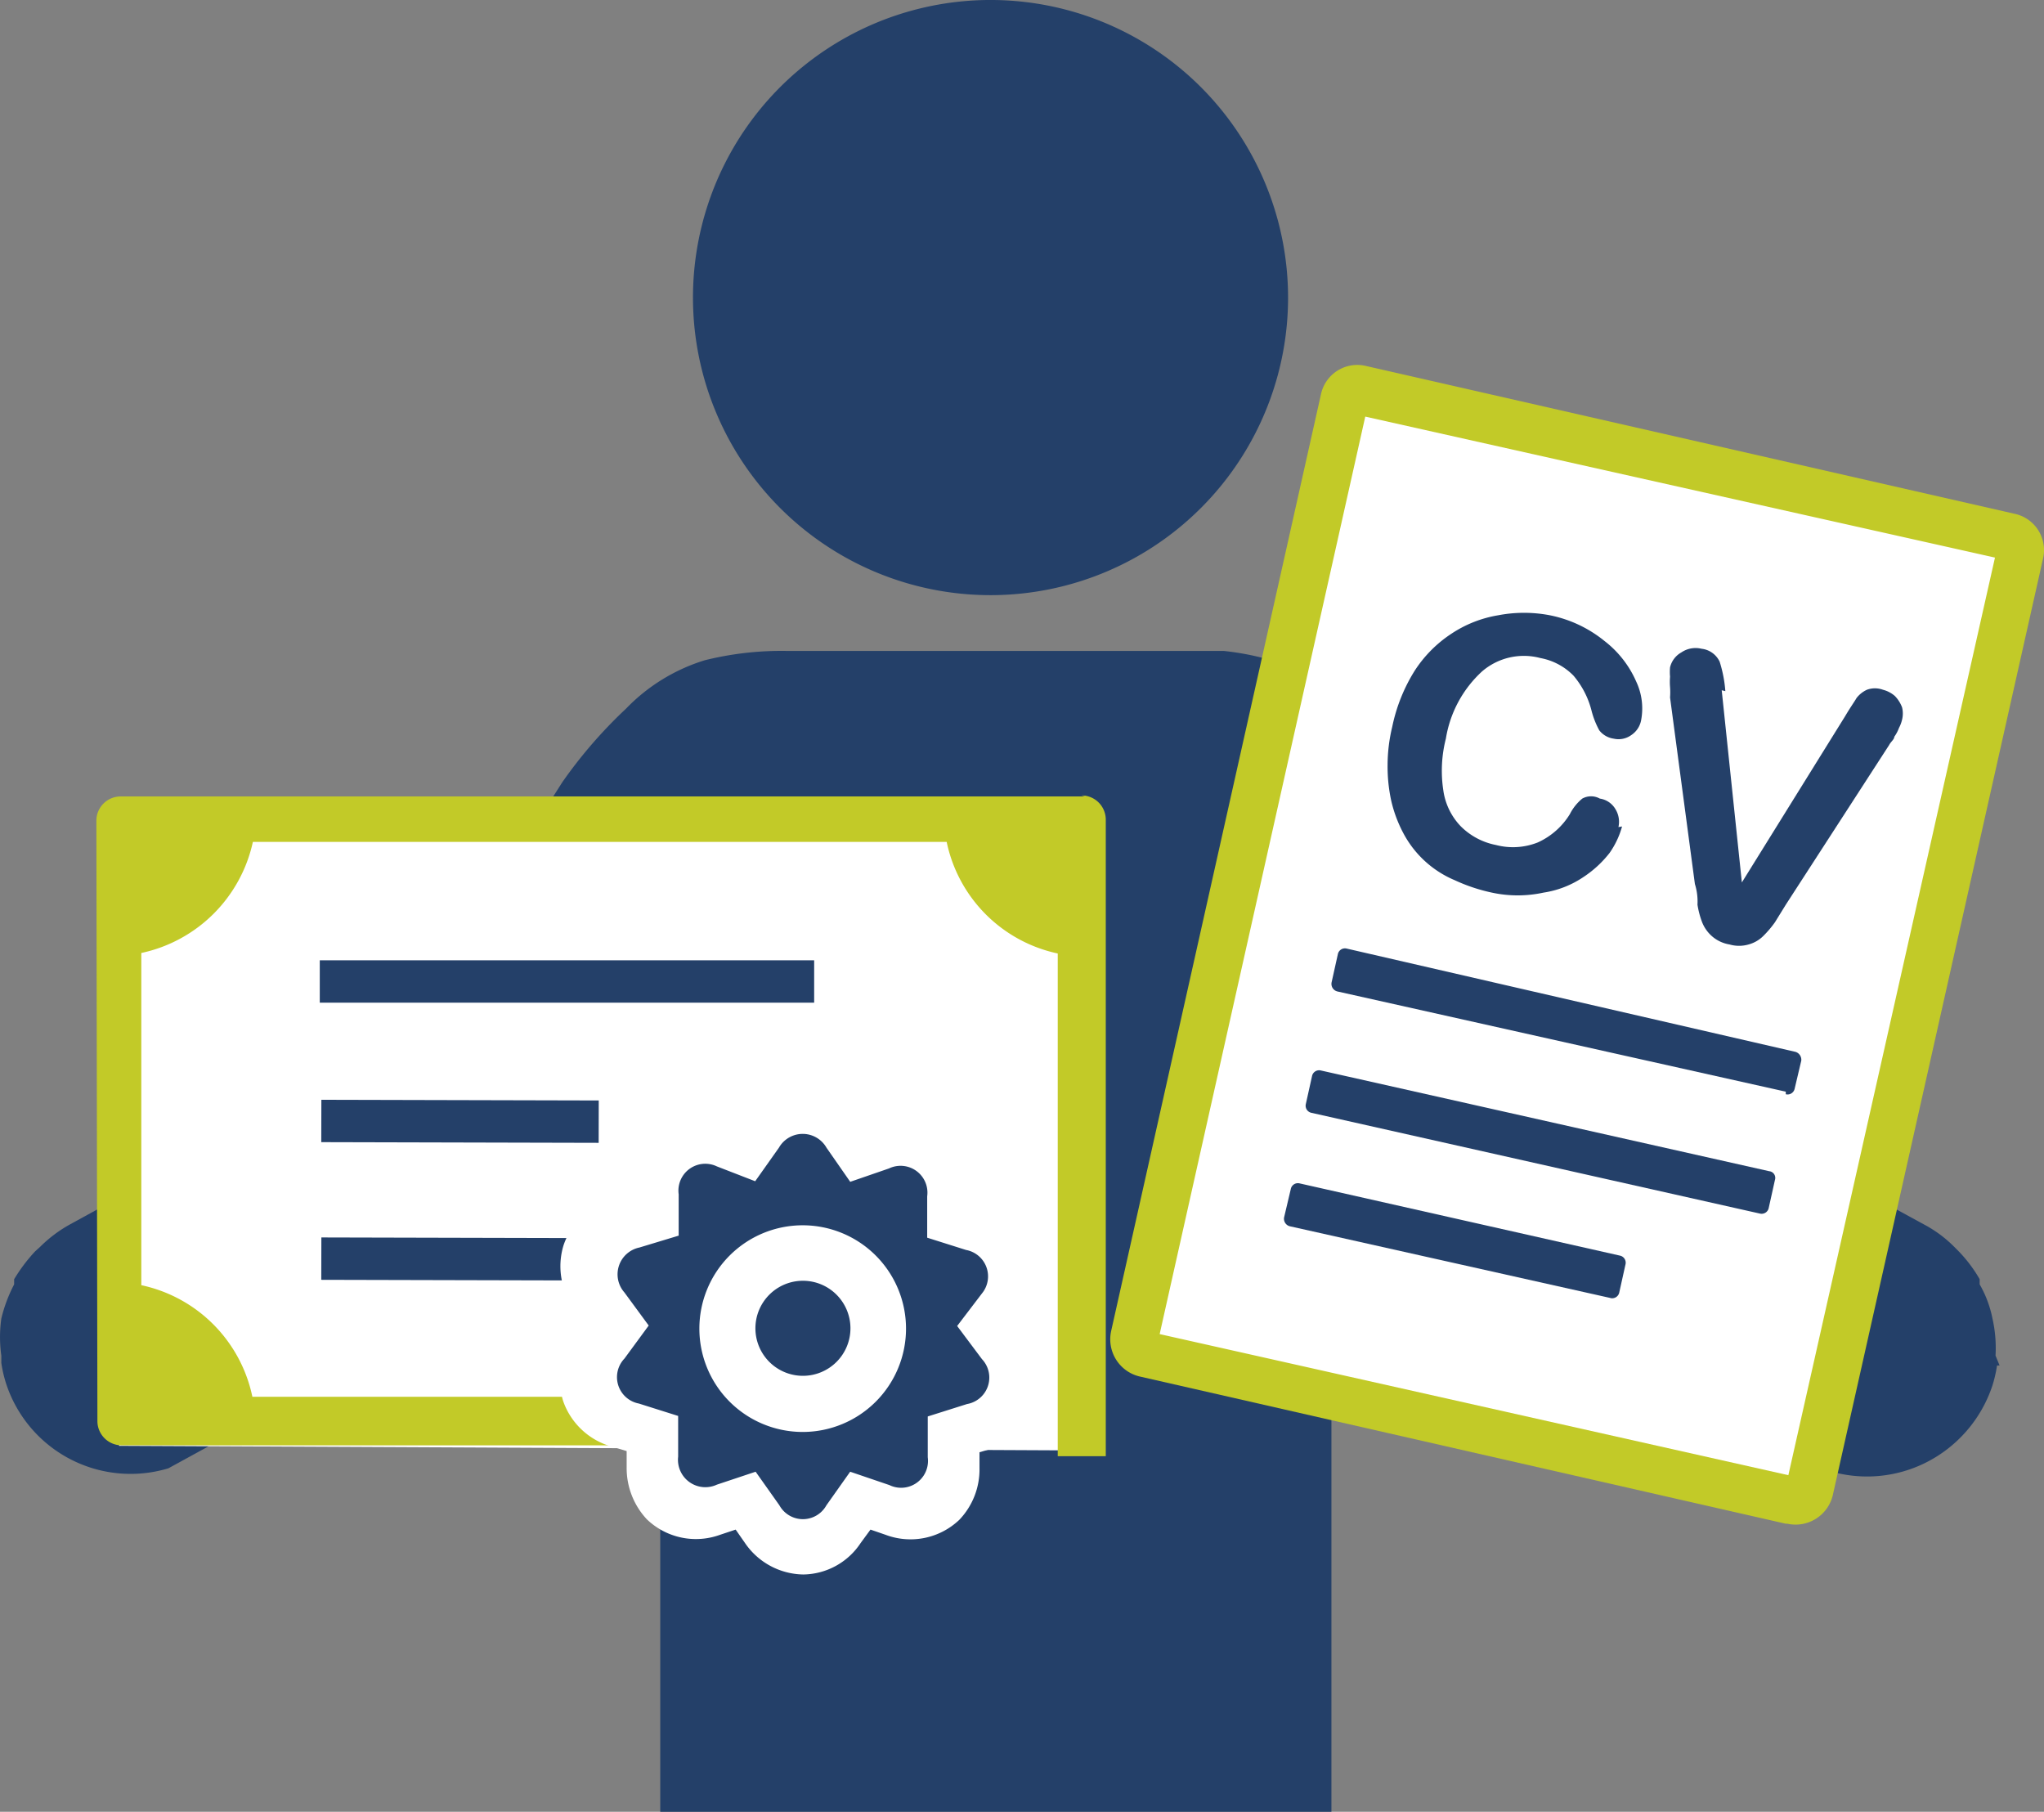 <svg xmlns="http://www.w3.org/2000/svg" width="137.65" height="122"><rect width="100%" height="100%" fill="#808080" stroke="none"/><g data-name="06-formation-travail"><path data-name="Path 2956" d="M134.386 91.282a9.011 9.011 0 00-.207-2.5 7.551 7.551 0 00-.863-2.3v-.348a9.524 9.524 0 00-1.415-1.879l-.311-.313a8.458 8.458 0 00-2.036-1.5l-21.358-11.65a2.7 2.7 0 01-.69-.557l-.518-.835-10.766-16.8a18.377 18.377 0 00-13.8-8.767H53.086a21.433 21.433 0 00-5.624.626 12.44 12.44 0 00-5.314 3.27 31.513 31.513 0 00-4.279 4.94L27.21 69.4l-.552.835a2.212 2.212 0 01-.69.557L4.712 82.447a9.046 9.046 0 00-2 1.5l-.345.313a11.124 11.124 0 00-1.415 1.879v.348a9.965 9.965 0 00-.863 2.3 8.943 8.943 0 000 2.5v.487A8.617 8.617 0 00.4 93.131a8.82 8.82 0 0010.938 5.74l33.125-18.13V122h45.2V80.741l32.988 18.125a8.837 8.837 0 006.93-.325 8.952 8.952 0 004.594-5.241 8.617 8.617 0 00.311-1.353h.173z" fill="#244069"/><path data-name="Path 2957" d="M86.743 20.177a20.038 20.038 0 11-5.832-14.272 20.073 20.073 0 015.832 14.272" fill="#244069"/><path data-name="Path 2958" d="M120.99 101.108l-44.181-9.915a.661.661 0 01-.487-.8L90.585 26.8a.731.731 0 01.8-.522l44.181 9.915a.661.661 0 01.487.8l-14.263 63.628a.661.661 0 01-.8.487" fill="#fff"/><path data-name="Path 2959" d="M78.096 89.833l42.338 9.5 13.915-61.787-42.407-9.493zm42.164 12.768l-43.518-9.915a2.574 2.574 0 01-1.913-3.061L88.95 26.588a2.5 2.5 0 013.027-1.948l43.659 9.949a2.5 2.5 0 011.948 3.027l-14.159 63.071a2.574 2.574 0 01-3.061 1.913" fill="#c2ca28"/><path data-name="Path 2960" d="M120.261 73.509l-30.2-6.749a.522.522 0 01-.383-.626l.417-1.879a.487.487 0 01.591-.383l30.235 6.958a.557.557 0 01.383.591l-.452 1.913a.487.487 0 01-.591.348" fill="#244069"/><path data-name="Path 2961" d="M118.522 81.718l-30.2-6.784a.487.487 0 01-.383-.591l.417-1.879a.487.487 0 01.591-.383l30.2 6.784a.452.452 0 01.383.591l-.417 1.879a.487.487 0 01-.591.383" fill="#244069"/><path data-name="Path 2962" d="M108.457 87.403l-21.6-4.832a.522.522 0 01-.383-.591l.452-1.913a.487.487 0 01.591-.383l21.6 4.87a.487.487 0 01.348.591l-.417 1.879a.487.487 0 01-.591.383" fill="#244069"/><path data-name="Path 2963" d="M109.235 55.652a5.775 5.775 0 01-.835 1.774 7.341 7.341 0 01-1.774 1.635 6.54 6.54 0 01-2.679 1.044 8.21 8.21 0 01-3.479 0 11.759 11.759 0 01-2.5-.835 6.958 6.958 0 01-3.479-3.2 8.871 8.871 0 01-.8-2.157 10.82 10.82 0 01-.244-2.4 11.063 11.063 0 01.313-2.574 11.48 11.48 0 011.5-3.757 8.488 8.488 0 012.47-2.5 8.071 8.071 0 013.166-1.252 9.219 9.219 0 013.479 0 8.454 8.454 0 013.688 1.739 6.958 6.958 0 012.122 2.714 4.244 4.244 0 01.338 2.603 1.531 1.531 0 01-.661 1.009 1.461 1.461 0 01-1.183.244 1.5 1.5 0 01-.974-.557 5.741 5.741 0 01-.522-1.322 5.845 5.845 0 00-1.218-2.366 4.174 4.174 0 00-2.226-1.183 4.314 4.314 0 00-3.931.9 7.827 7.827 0 00-2.435 4.522 8.732 8.732 0 00-.174 3.479 4.348 4.348 0 001.183 2.435 4.592 4.592 0 002.366 1.252 4.523 4.523 0 002.818-.174 4.905 4.905 0 002.157-1.907 3.236 3.236 0 01.835-1.044 1.218 1.218 0 011.183 0 1.461 1.461 0 011.044.7 1.635 1.635 0 01.209 1.218" fill="#244069"/><path data-name="Path 2964" d="M115.946 46.479l1.357 12.941 6.958-11.2c.348-.591.626-.974.765-1.218a1.879 1.879 0 01.7-.557 1.565 1.565 0 011.078 0 1.983 1.983 0 01.8.417 2.226 2.226 0 01.487.765 1.705 1.705 0 010 .835 2.227 2.227 0 01-.209.557 2.436 2.436 0 01-.313.591c0 .174-.244.348-.348.557l-6.958 10.75-.731 1.183a6.957 6.957 0 01-.8.939 2.226 2.226 0 01-.974.557 2.3 2.3 0 01-1.287 0 2.366 2.366 0 01-1.183-.557 2.435 2.435 0 01-.661-.939 5.879 5.879 0 01-.313-1.183 3.923 3.923 0 00-.174-1.392l-1.673-12.561a4.729 4.729 0 000-.7 4.42 4.42 0 010-.7 3.479 3.479 0 010-.626 1.566 1.566 0 01.765-1.009 1.7 1.7 0 011.357-.244 1.531 1.531 0 011.218.87 8.628 8.628 0 01.383 1.983" fill="#244069"/><path data-name="Path 2965" d="M73.319 97.669l.1-42.407-65.118.035-.28 42.059z" fill="#fff"/><path data-name="Path 2966" d="M73.075 53.63H8.125a1.635 1.635 0 00-1.635 1.6l.07 40.493a1.635 1.635 0 001.635 1.6h38.267v-3.27H16.996a9.706 9.706 0 00-7.48-7.514V64.17a9.776 9.776 0 007.514-7.48h46.722a9.706 9.706 0 007.48 7.514v33.85h3.235V55.195a1.635 1.635 0 00-1.635-1.635z" fill="#c2ca28"/><path data-name="Rectangle 178" fill="#244069" d="M21.535 67.516v-2.853h33.293v2.853z"/><path data-name="Rectangle 179" fill="#244069" d="M21.635 76.908l.007-2.853 18.68.046-.006 2.853z"/><path data-name="Rectangle 180" fill="#244069" d="M21.635 86.178l.007-2.853 18.68.046-.006 2.853z"/><path data-name="Path 2967" d="M68.783 89.023l.661-.87a4.766 4.766 0 00.87-4.349 4.836 4.836 0 00-3.235-3.061l-1.044-.313v-1.115a4.592 4.592 0 00-6.366-4.453l-1.044.348-.626-.9a4.557 4.557 0 00-7.758 0l-.661.9-1.044-.387a4.627 4.627 0 00-6.3 4.557v1.113l-1.044.313a4.731 4.731 0 00-3.235 3.027 4.8 4.8 0 00.8 4.383l.661.87-.661.9a4.766 4.766 0 00-.835 4.349 4.836 4.836 0 003.235 3.061l1.044.313v1.113a5.044 5.044 0 001.357 3.479 4.766 4.766 0 004.94 1.044l1.044-.348.626.9a4.836 4.836 0 003.931 2.122 4.7 4.7 0 003.862-2.122l.661-.9 1.009.348a4.766 4.766 0 004.975-1.009 4.905 4.905 0 001.357-3.479v-1.069l1.078-.313a4.905 4.905 0 003.235-3.061 4.662 4.662 0 00-.835-4.349z" fill="#fff"/><path data-name="Path 2968" d="M65.084 84.176l-2.644-.835v-2.783a1.809 1.809 0 00-2.574-1.879l-2.609.9-1.6-2.3a1.844 1.844 0 00-3.2 0l-1.6 2.261-2.579-.999a1.809 1.809 0 00-2.574 1.879v2.783l-2.644.8a1.844 1.844 0 00-1.009 3.027l1.635 2.226-1.635 2.226a1.809 1.809 0 00.974 3.027l2.644.835v2.743a1.844 1.844 0 002.609 1.883l2.609-.87 1.6 2.261a1.809 1.809 0 003.166 0l1.6-2.261 2.644.9a1.809 1.809 0 002.581-1.873v-2.749l2.644-.835a1.809 1.809 0 001.006-3.026l-1.67-2.23 1.67-2.192a1.809 1.809 0 00-1.044-2.922zM54.056 96.422a6.958 6.958 0 116.958-6.958 6.958 6.958 0 01-6.958 6.958z" fill="#244069"/><path data-name="Path 2969" d="M54.072 86.242a3.2 3.2 0 103.2 3.2 3.2 3.2 0 00-3.2-3.2z" fill="#244069"/></g></svg>
